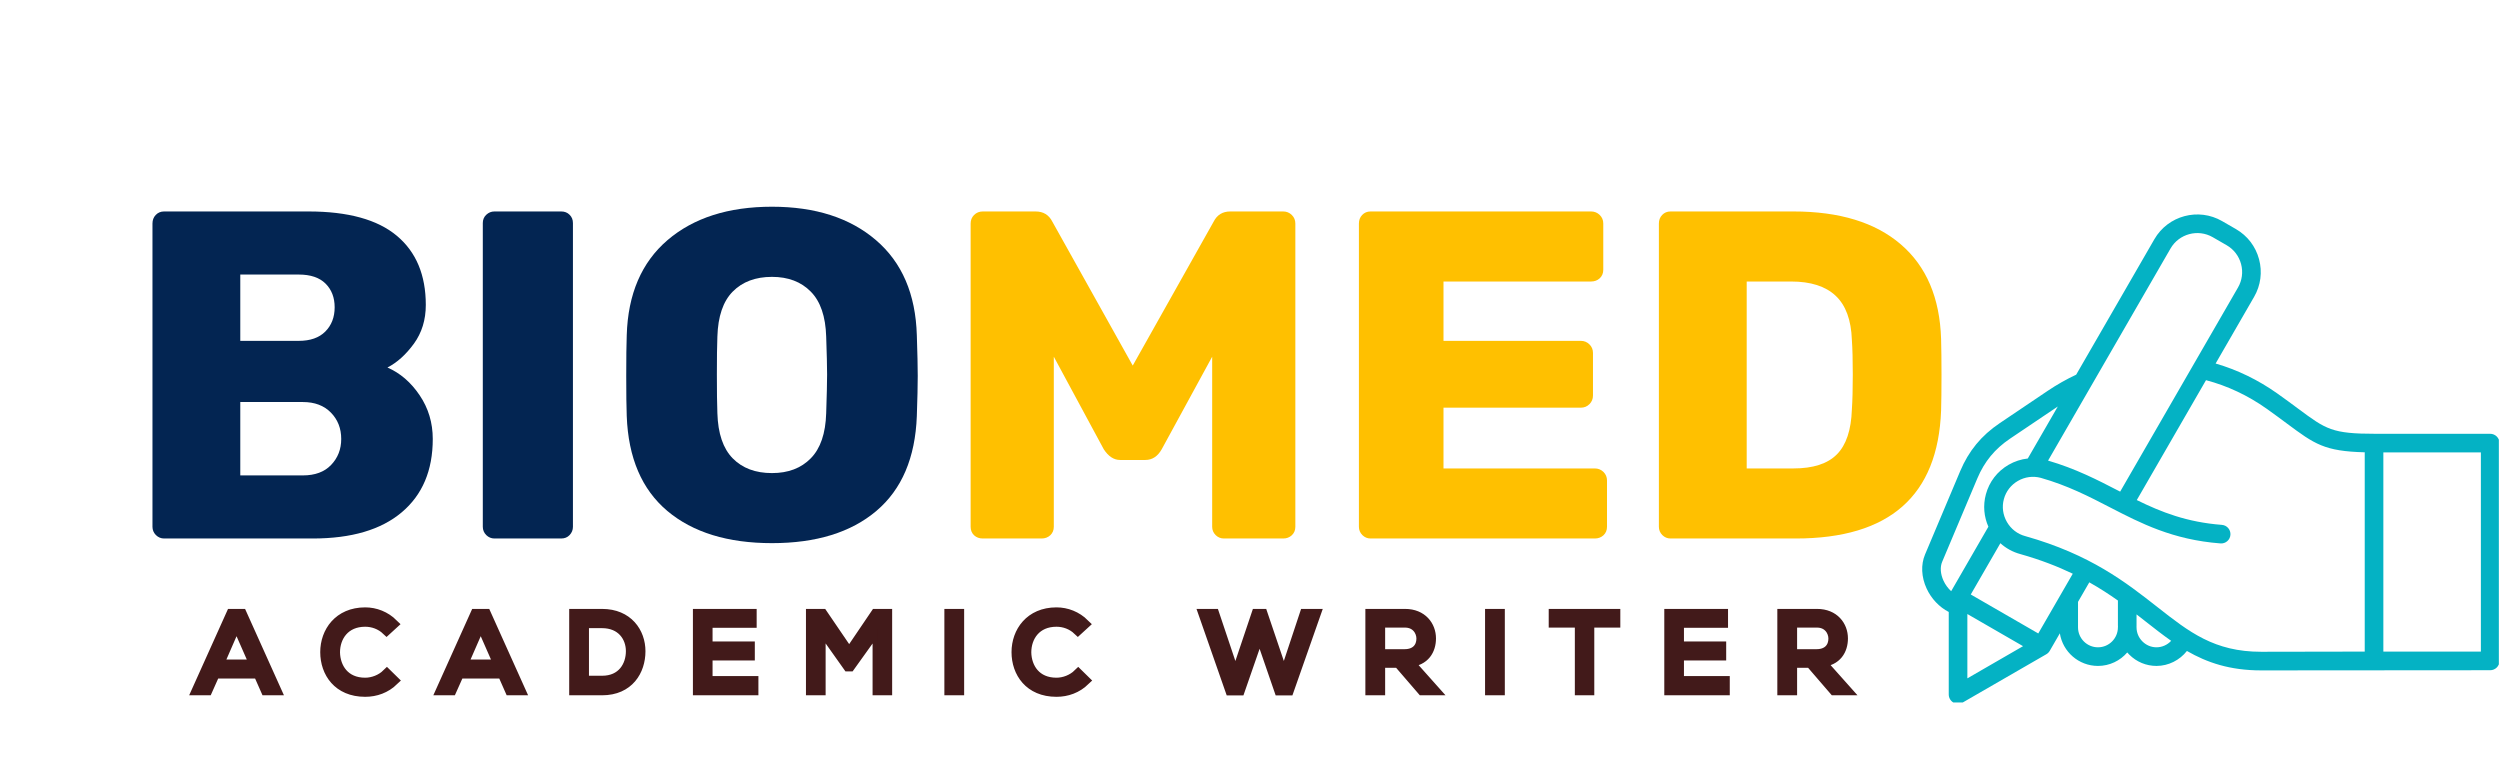 <?xml version="1.0" encoding="UTF-8"?>
<svg xmlns="http://www.w3.org/2000/svg" xmlns:xlink="http://www.w3.org/1999/xlink" width="516" zoomAndPan="magnify" viewBox="0 0 386.88 120" height="160" preserveAspectRatio="xMidYMid meet" version="1.0">
  <defs>
    <g></g>
    <clipPath id="b735867019">
      <path d="M 297.27 33 L 386.762 33 L 386.762 108.746 L 297.27 108.746 Z M 297.27 33 " clip-rule="nonzero"></path>
    </clipPath>
  </defs>
  <g clip-path="url(#b735867019)">
    <path fill="#04b2c4" d="M 386.441 67.574 C 386.172 67.305 385.805 67.152 385.422 67.152 L 367.668 67.152 C 360.93 67.152 360.031 66.48 355.699 63.266 C 354.777 62.582 353.734 61.805 352.457 60.902 C 349.492 58.805 346.293 57.254 342.918 56.273 L 348.879 45.945 C 349.902 44.176 350.172 42.109 349.641 40.129 C 349.109 38.145 347.844 36.492 346.074 35.469 L 343.914 34.223 C 340.254 32.109 335.551 33.367 333.438 37.031 L 321.332 58 C 319.816 58.711 318.336 59.551 316.926 60.5 L 309.488 65.512 C 306.645 67.43 304.703 69.789 303.371 72.949 L 297.934 85.84 C 297.273 87.41 297.359 89.324 298.176 91.094 C 298.902 92.68 300.145 93.98 301.605 94.734 L 301.605 107.504 C 301.605 108.02 301.879 108.492 302.324 108.75 C 302.547 108.879 302.797 108.945 303.047 108.945 C 303.293 108.945 303.543 108.879 303.766 108.75 L 316.711 101.277 C 316.93 101.152 317.113 100.969 317.238 100.75 L 318.805 98.039 C 319.25 100.895 321.727 103.086 324.707 103.086 C 326.516 103.086 328.141 102.277 329.238 101 C 329.336 101.113 329.441 101.223 329.547 101.332 C 330.68 102.465 332.176 103.086 333.766 103.086 C 335.621 103.086 337.359 102.195 338.477 100.77 C 341.605 102.574 345.129 103.777 349.961 103.777 C 349.977 103.777 349.992 103.777 350.008 103.777 L 385.422 103.75 C 386.219 103.75 386.863 103.105 386.863 102.309 L 386.863 68.594 C 386.863 68.211 386.711 67.844 386.441 67.574 Z M 335.934 38.473 C 337.254 36.188 340.188 35.398 342.473 36.719 L 344.633 37.965 C 345.734 38.602 346.527 39.637 346.859 40.875 C 347.188 42.113 347.02 43.402 346.383 44.504 L 328.141 76.105 C 328.051 76.059 327.961 76.016 327.875 75.969 C 324.617 74.285 321.25 72.547 316.98 71.301 Z M 300.59 86.961 L 306.027 74.066 C 307.129 71.449 308.742 69.492 311.098 67.902 L 318.492 62.922 L 313.84 70.977 C 312.809 71.086 311.801 71.414 310.871 71.949 C 309.121 72.961 307.871 74.586 307.352 76.527 C 306.887 78.258 307.066 80.012 307.742 81.535 L 301.98 91.516 C 301.496 91.074 301.082 90.52 300.793 89.891 C 300.316 88.852 300.242 87.785 300.59 86.961 Z M 304.488 95.051 L 313.109 100.027 L 304.488 105.008 Z M 315.465 98.059 L 305.016 92.027 L 309.598 84.09 C 310.453 84.863 311.492 85.449 312.68 85.77 C 315.805 86.652 318.469 87.688 320.805 88.812 Z M 324.707 100.203 C 323 100.203 321.617 98.816 321.617 97.113 L 321.617 93.168 L 323.363 90.145 C 324.988 91.059 326.445 92.008 327.793 92.961 L 327.793 96.863 C 327.793 96.906 327.797 96.945 327.801 96.988 C 327.797 97.027 327.793 97.07 327.793 97.113 C 327.793 98.816 326.41 100.203 324.707 100.203 Z M 333.766 100.203 C 332.945 100.203 332.172 99.879 331.586 99.293 C 331 98.707 330.676 97.934 330.676 97.113 C 330.676 97.07 330.676 97.031 330.672 96.988 C 330.676 96.945 330.676 96.906 330.676 96.863 L 330.676 95.109 C 331.172 95.492 331.656 95.871 332.133 96.246 C 333.457 97.285 334.73 98.285 336.035 99.199 C 335.457 99.824 334.637 100.203 333.766 100.203 Z M 350.004 100.895 C 349.988 100.895 349.977 100.895 349.965 100.895 C 342.719 100.895 338.832 97.84 333.914 93.98 C 329.055 90.164 323.543 85.836 313.453 82.992 C 313.445 82.992 313.441 82.988 313.434 82.988 C 312.246 82.668 311.242 81.895 310.613 80.805 C 309.988 79.719 309.816 78.465 310.137 77.273 C 310.457 76.074 311.23 75.07 312.312 74.445 C 313.395 73.82 314.648 73.652 315.844 73.969 C 320 75.145 323.328 76.863 326.551 78.531 C 331.332 81 336.273 83.555 343.664 84.121 C 344.457 84.184 345.152 83.59 345.211 82.797 C 345.273 82.004 344.68 81.309 343.883 81.25 C 338.445 80.832 334.496 79.27 330.715 77.41 L 341.43 58.852 C 344.746 59.727 347.891 61.203 350.793 63.254 C 352.039 64.137 353.07 64.906 353.98 65.582 C 358.23 68.738 359.746 69.859 366 70.016 L 366 100.867 Z M 383.98 100.867 L 368.883 100.867 L 368.883 70.035 L 383.98 70.035 Z M 383.98 100.867 " fill-opacity="1" fill-rule="nonzero"></path>
  </g>
  <g fill="#032552" fill-opacity="1">
    <g transform="translate(18.62, 83.359)">
      <g>
        <path d="M 6.719 0 C 6.238 0 5.816 -0.176 5.453 -0.531 C 5.098 -0.895 4.922 -1.32 4.922 -1.812 L 4.922 -48.75 C 4.922 -49.281 5.086 -49.723 5.422 -50.078 C 5.766 -50.441 6.195 -50.625 6.719 -50.625 L 29.078 -50.625 C 35.203 -50.625 39.758 -49.367 42.75 -46.859 C 45.738 -44.359 47.234 -40.789 47.234 -36.156 C 47.234 -33.844 46.617 -31.844 45.391 -30.156 C 44.16 -28.469 42.797 -27.238 41.297 -26.469 C 43.273 -25.602 44.938 -24.172 46.281 -22.172 C 47.633 -20.172 48.312 -17.914 48.312 -15.406 C 48.312 -10.531 46.707 -6.742 43.5 -4.047 C 40.301 -1.348 35.711 0 29.734 0 Z M 27.562 -30.594 C 29.344 -30.594 30.711 -31.07 31.672 -32.031 C 32.641 -33 33.125 -34.254 33.125 -35.797 C 33.125 -37.297 32.656 -38.516 31.719 -39.453 C 30.781 -40.391 29.395 -40.859 27.562 -40.859 L 18.516 -40.859 L 18.516 -30.594 Z M 28.203 -9.766 C 30.086 -9.766 31.547 -10.305 32.578 -11.391 C 33.617 -12.473 34.141 -13.812 34.141 -15.406 C 34.141 -17.039 33.609 -18.398 32.547 -19.484 C 31.484 -20.578 30.035 -21.125 28.203 -21.125 L 18.516 -21.125 L 18.516 -9.766 Z M 28.203 -9.766 "></path>
      </g>
    </g>
  </g>
  <g fill="#032552" fill-opacity="1">
    <g transform="translate(69.756, 83.359)">
      <g>
        <path d="M 6.719 0 C 6.238 0 5.816 -0.176 5.453 -0.531 C 5.098 -0.895 4.922 -1.32 4.922 -1.812 L 4.922 -48.828 C 4.922 -49.348 5.098 -49.773 5.453 -50.109 C 5.816 -50.453 6.238 -50.625 6.719 -50.625 L 17.062 -50.625 C 17.594 -50.625 18.023 -50.453 18.359 -50.109 C 18.703 -49.773 18.875 -49.348 18.875 -48.828 L 18.875 -1.812 C 18.875 -1.32 18.703 -0.895 18.359 -0.531 C 18.023 -0.176 17.594 0 17.062 0 Z M 6.719 0 "></path>
      </g>
    </g>
  </g>
  <g fill="#032552" fill-opacity="1">
    <g transform="translate(93.553, 83.359)">
      <g>
        <path d="M 25.891 0.719 C 19.047 0.719 13.645 -0.941 9.688 -4.266 C 5.738 -7.598 3.645 -12.492 3.406 -18.953 C 3.352 -20.297 3.328 -22.367 3.328 -25.172 C 3.328 -27.961 3.352 -30.062 3.406 -31.469 C 3.594 -37.832 5.695 -42.738 9.719 -46.188 C 13.75 -49.633 19.141 -51.359 25.891 -51.359 C 32.598 -51.359 37.961 -49.633 41.984 -46.188 C 46.016 -42.738 48.125 -37.832 48.312 -31.469 C 48.406 -28.664 48.453 -26.566 48.453 -25.172 C 48.453 -23.723 48.406 -21.648 48.312 -18.953 C 48.07 -12.492 45.984 -7.598 42.047 -4.266 C 38.117 -0.941 32.734 0.719 25.891 0.719 Z M 25.891 -10.125 C 28.398 -10.125 30.398 -10.883 31.891 -12.406 C 33.391 -13.926 34.188 -16.254 34.281 -19.391 C 34.375 -22.18 34.422 -24.18 34.422 -25.391 C 34.422 -26.598 34.375 -28.551 34.281 -31.25 C 34.188 -34.383 33.391 -36.707 31.891 -38.219 C 30.398 -39.738 28.398 -40.5 25.891 -40.5 C 23.336 -40.5 21.312 -39.738 19.812 -38.219 C 18.32 -36.707 17.531 -34.383 17.438 -31.25 C 17.383 -29.895 17.359 -27.941 17.359 -25.391 C 17.359 -22.785 17.383 -20.785 17.438 -19.391 C 17.531 -16.254 18.32 -13.926 19.812 -12.406 C 21.312 -10.883 23.336 -10.125 25.891 -10.125 Z M 25.891 -10.125 "></path>
      </g>
    </g>
  </g>
  <g fill="#ffc000" fill-opacity="1">
    <g transform="translate(145.272, 83.359)">
      <g>
        <path d="M 6.797 0 C 6.266 0 5.816 -0.164 5.453 -0.5 C 5.098 -0.844 4.922 -1.281 4.922 -1.812 L 4.922 -48.75 C 4.922 -49.281 5.098 -49.723 5.453 -50.078 C 5.816 -50.441 6.266 -50.625 6.797 -50.625 L 14.969 -50.625 C 16.176 -50.625 17.047 -50.094 17.578 -49.031 L 30.016 -26.766 L 42.531 -49.031 C 43.062 -50.094 43.926 -50.625 45.125 -50.625 L 53.312 -50.625 C 53.832 -50.625 54.273 -50.441 54.641 -50.078 C 55.004 -49.723 55.188 -49.281 55.188 -48.75 L 55.188 -1.812 C 55.188 -1.281 55.004 -0.844 54.641 -0.5 C 54.273 -0.164 53.832 0 53.312 0 L 44.125 0 C 43.633 0 43.207 -0.176 42.844 -0.531 C 42.488 -0.895 42.312 -1.32 42.312 -1.812 L 42.312 -28.141 L 34.5 -13.812 C 33.875 -12.707 33.031 -12.156 31.969 -12.156 L 28.062 -12.156 C 27.094 -12.156 26.25 -12.707 25.531 -13.812 L 17.797 -28.141 L 17.797 -1.812 C 17.797 -1.281 17.613 -0.844 17.25 -0.5 C 16.883 -0.164 16.438 0 15.906 0 Z M 6.797 0 "></path>
      </g>
    </g>
  </g>
  <g fill="#ffc000" fill-opacity="1">
    <g transform="translate(205.377, 83.359)">
      <g>
        <path d="M 6.719 0 C 6.238 0 5.816 -0.176 5.453 -0.531 C 5.098 -0.895 4.922 -1.32 4.922 -1.812 L 4.922 -48.75 C 4.922 -49.281 5.086 -49.723 5.422 -50.078 C 5.766 -50.441 6.195 -50.625 6.719 -50.625 L 40.859 -50.625 C 41.391 -50.625 41.836 -50.441 42.203 -50.078 C 42.566 -49.723 42.75 -49.281 42.75 -48.75 L 42.75 -41.594 C 42.75 -41.062 42.566 -40.625 42.203 -40.281 C 41.836 -39.945 41.391 -39.781 40.859 -39.781 L 18.016 -39.781 L 18.016 -30.594 L 39.281 -30.594 C 39.801 -30.594 40.242 -30.41 40.609 -30.047 C 40.973 -29.691 41.156 -29.25 41.156 -28.719 L 41.156 -22.125 C 41.156 -21.602 40.973 -21.16 40.609 -20.797 C 40.242 -20.43 39.801 -20.25 39.281 -20.25 L 18.016 -20.25 L 18.016 -10.844 L 41.438 -10.844 C 41.969 -10.844 42.414 -10.66 42.781 -10.297 C 43.145 -9.941 43.328 -9.5 43.328 -8.969 L 43.328 -1.812 C 43.328 -1.281 43.145 -0.844 42.781 -0.5 C 42.414 -0.164 41.969 0 41.438 0 Z M 6.719 0 "></path>
      </g>
    </g>
  </g>
  <g fill="#ffc000" fill-opacity="1">
    <g transform="translate(251.813, 83.359)">
      <g>
        <path d="M 6.719 0 C 6.238 0 5.816 -0.176 5.453 -0.531 C 5.098 -0.895 4.922 -1.32 4.922 -1.812 L 4.922 -48.75 C 4.922 -49.281 5.086 -49.723 5.422 -50.078 C 5.766 -50.441 6.195 -50.625 6.719 -50.625 L 25.75 -50.625 C 32.883 -50.625 38.426 -48.926 42.375 -45.531 C 46.332 -42.133 48.41 -37.254 48.609 -30.891 C 48.648 -29.484 48.672 -27.625 48.672 -25.312 C 48.672 -23 48.648 -21.164 48.609 -19.812 C 48.117 -6.602 40.617 0 26.109 0 Z M 25.75 -10.844 C 28.789 -10.844 31.031 -11.566 32.469 -13.016 C 33.914 -14.461 34.691 -16.781 34.797 -19.969 C 34.891 -21.363 34.938 -23.172 34.938 -25.391 C 34.938 -27.609 34.891 -29.391 34.797 -30.734 C 34.691 -33.828 33.852 -36.109 32.281 -37.578 C 30.719 -39.047 28.422 -39.781 25.391 -39.781 L 18.516 -39.781 L 18.516 -10.844 Z M 25.75 -10.844 "></path>
      </g>
    </g>
  </g>
  <path stroke-linecap="butt" transform="matrix(0.759, 0, 0, 0.759, 26.455, 90.146)" fill="none" stroke-linejoin="miter" d="M 5.254 21.998 L 7.365 21.998 L 8.889 18.58 L 17.775 18.58 L 19.284 21.998 L 21.369 21.998 L 14.377 6.46 L 12.246 6.46 Z M 9.651 16.783 L 13.306 8.39 L 16.993 16.783 Z M 39.543 22.307 C 41.696 22.307 43.719 21.576 45.336 20.021 L 43.982 18.693 C 42.808 19.846 41.119 20.49 39.543 20.49 C 35.347 20.49 33.437 17.447 33.37 14.296 C 33.37 11.078 35.368 8.015 39.543 8.015 C 41.119 8.015 42.694 8.571 43.915 9.724 L 45.248 8.504 C 43.652 6.928 41.608 6.146 39.543 6.146 C 34.153 6.146 31.419 10.126 31.419 14.229 C 31.419 18.379 34.014 22.307 39.543 22.307 Z M 55.051 21.998 L 57.162 21.998 L 58.691 18.58 L 67.573 18.58 L 69.081 21.998 L 71.166 21.998 L 64.174 6.46 L 62.043 6.46 Z M 59.448 16.783 L 63.109 8.39 L 66.795 16.783 Z M 82.195 21.998 L 87.853 21.998 C 93.316 21.998 95.669 18.008 95.669 14.054 C 95.669 10.234 93.135 6.46 87.853 6.46 L 82.195 6.46 Z M 84.146 20.093 L 84.146 8.303 L 87.853 8.303 C 91.853 8.303 93.758 11.145 93.758 14.033 C 93.758 17.004 92.003 20.093 87.853 20.093 Z M 107.428 21.998 L 118.704 21.998 L 118.704 20.155 L 109.354 20.155 L 109.354 14.893 L 117.972 14.893 L 117.972 13.101 L 109.354 13.101 L 109.354 8.231 L 118.348 8.231 L 118.348 6.46 L 107.428 6.46 Z M 130.484 21.998 L 132.414 21.998 L 132.414 9.194 L 138.031 17.117 L 138.428 17.117 L 144.071 9.235 L 144.071 21.998 L 145.981 21.998 L 145.981 6.46 L 143.669 6.46 L 138.258 14.45 L 132.816 6.46 L 130.484 6.46 Z M 158.713 21.998 L 160.665 21.998 L 160.665 6.46 L 158.713 6.46 Z M 180.533 22.307 C 182.685 22.307 184.704 21.576 186.325 20.021 L 184.971 18.693 C 183.792 19.846 182.109 20.49 180.533 20.49 C 176.337 20.49 174.422 17.447 174.36 14.296 C 174.36 11.078 176.358 8.015 180.533 8.015 C 182.109 8.015 183.679 8.571 184.904 9.724 L 186.238 8.504 C 184.642 6.928 182.598 6.146 180.533 6.146 C 175.138 6.146 172.409 10.126 172.409 14.229 C 172.409 18.379 175.004 22.307 180.533 22.307 Z M 215.997 22.024 L 217.923 22.024 L 221.969 10.368 L 225.985 22.024 L 227.916 22.024 L 233.379 6.46 L 231.18 6.46 L 226.917 19.311 L 222.567 6.46 L 221.346 6.46 L 217.022 19.311 L 212.712 6.46 L 210.56 6.46 Z M 244.577 21.998 L 246.528 21.998 L 246.528 16.386 L 250.282 16.386 L 255.121 21.998 L 257.562 21.998 L 252.434 16.247 C 255.677 16.005 256.898 13.76 256.898 11.433 C 256.898 8.9 255.121 6.46 251.631 6.46 L 244.577 6.46 Z M 246.528 14.672 L 246.528 8.19 L 251.631 8.19 C 253.896 8.19 254.987 9.945 254.987 11.474 C 254.987 13.23 253.875 14.672 251.548 14.672 Z M 268.987 21.998 L 270.938 21.998 L 270.938 6.46 L 268.987 6.46 Z M 287.3 21.998 L 289.185 21.998 L 289.185 8.19 L 294.493 8.19 L 294.493 6.46 L 281.971 6.46 L 281.971 8.19 L 287.3 8.19 Z M 305.542 21.998 L 316.817 21.998 L 316.817 20.155 L 307.473 20.155 L 307.473 14.893 L 316.086 14.893 L 316.086 13.101 L 307.473 13.101 L 307.473 8.231 L 316.462 8.231 L 316.462 6.46 L 305.542 6.46 Z M 328.597 21.998 L 330.549 21.998 L 330.549 16.386 L 334.307 16.386 L 339.147 21.998 L 341.587 21.998 L 336.459 16.247 C 339.698 16.005 340.918 13.76 340.918 11.433 C 340.918 8.9 339.147 6.46 335.656 6.46 L 328.597 6.46 Z M 330.549 14.672 L 330.549 8.19 L 335.656 8.19 C 337.921 8.19 339.013 9.945 339.013 11.474 C 339.013 13.23 337.901 14.672 335.569 14.672 Z M 330.549 14.672 " stroke="#421a1a" stroke-width="2.081" stroke-opacity="1" stroke-miterlimit="4"></path>
  <g fill="#421a1a" fill-opacity="1">
    <g transform="translate(30.154, 106.837)">
      <g>
        <path d="M 0.285 0 L 1.887 0 L 3.047 -2.594 L 9.785 -2.594 L 10.93 0 L 12.516 0 L 7.207 -11.789 L 5.594 -11.789 Z M 3.621 -3.957 L 6.398 -10.324 L 9.195 -3.957 Z M 3.621 -3.957 "></path>
      </g>
    </g>
  </g>
  <g fill="#421a1a" fill-opacity="1">
    <g transform="translate(49.466, 106.837)">
      <g>
        <path d="M 6.988 0.234 C 8.625 0.234 10.156 -0.32 11.387 -1.5 L 10.359 -2.508 C 9.465 -1.633 8.188 -1.145 6.988 -1.145 C 3.805 -1.145 2.359 -3.453 2.309 -5.844 C 2.309 -8.285 3.824 -10.609 6.988 -10.609 C 8.188 -10.609 9.383 -10.191 10.309 -9.312 L 11.32 -10.242 C 10.105 -11.438 8.555 -12.027 6.988 -12.027 C 2.898 -12.027 0.824 -9.012 0.824 -5.895 C 0.824 -2.746 2.797 0.234 6.988 0.234 Z M 6.988 0.234 "></path>
      </g>
    </g>
  </g>
  <g fill="#421a1a" fill-opacity="1">
    <g transform="translate(67.937, 106.837)">
      <g>
        <path d="M 0.285 0 L 1.887 0 L 3.047 -2.594 L 9.785 -2.594 L 10.93 0 L 12.516 0 L 7.207 -11.789 L 5.594 -11.789 Z M 3.621 -3.957 L 6.398 -10.324 L 9.195 -3.957 Z M 3.621 -3.957 "></path>
      </g>
    </g>
  </g>
  <g fill="#421a1a" fill-opacity="1">
    <g transform="translate(87.249, 106.837)">
      <g>
        <path d="M 1.566 0 L 5.863 0 C 10.004 0 11.789 -3.031 11.789 -6.031 C 11.789 -8.926 9.871 -11.789 5.863 -11.789 L 1.566 -11.789 Z M 3.047 -1.449 L 3.047 -10.391 L 5.863 -10.391 C 8.895 -10.391 10.34 -8.234 10.34 -6.047 C 10.34 -3.789 9.012 -1.449 5.863 -1.449 Z M 3.047 -1.449 "></path>
      </g>
    </g>
  </g>
  <g fill="#421a1a" fill-opacity="1">
    <g transform="translate(106.393, 106.837)">
      <g>
        <path d="M 1.566 0 L 10.121 0 L 10.121 -1.398 L 3.031 -1.398 L 3.031 -5.391 L 9.566 -5.391 L 9.566 -6.754 L 3.031 -6.754 L 3.031 -10.441 L 9.852 -10.441 L 9.852 -11.789 L 1.566 -11.789 Z M 1.566 0 "></path>
      </g>
    </g>
  </g>
  <g fill="#421a1a" fill-opacity="1">
    <g transform="translate(123.887, 106.837)">
      <g>
        <path d="M 1.566 0 L 3.031 0 L 3.031 -9.719 L 7.293 -3.707 L 7.598 -3.707 L 11.875 -9.684 L 11.875 0 L 13.324 0 L 13.324 -11.789 L 11.57 -11.789 L 7.461 -5.727 L 3.336 -11.789 L 1.566 -11.789 Z M 1.566 0 "></path>
      </g>
    </g>
  </g>
  <g fill="#421a1a" fill-opacity="1">
    <g transform="translate(145.303, 106.837)">
      <g>
        <path d="M 1.566 0 L 3.047 0 L 3.047 -11.789 L 1.566 -11.789 Z M 1.566 0 "></path>
      </g>
    </g>
  </g>
  <g fill="#421a1a" fill-opacity="1">
    <g transform="translate(156.434, 106.837)">
      <g>
        <path d="M 6.988 0.234 C 8.625 0.234 10.156 -0.32 11.387 -1.5 L 10.359 -2.508 C 9.465 -1.633 8.188 -1.145 6.988 -1.145 C 3.805 -1.145 2.359 -3.453 2.309 -5.844 C 2.309 -8.285 3.824 -10.609 6.988 -10.609 C 8.188 -10.609 9.383 -10.191 10.309 -9.312 L 11.32 -10.242 C 10.105 -11.438 8.555 -12.027 6.988 -12.027 C 2.898 -12.027 0.824 -9.012 0.824 -5.895 C 0.824 -2.746 2.797 0.234 6.988 0.234 Z M 6.988 0.234 "></path>
      </g>
    </g>
  </g>
  <g fill="#421a1a" fill-opacity="1">
    <g transform="translate(174.905, 106.837)">
      <g></g>
    </g>
  </g>
  <g fill="#421a1a" fill-opacity="1">
    <g transform="translate(185.749, 106.837)">
      <g>
        <path d="M 4.582 0.016 L 6.047 0.016 L 9.113 -8.824 L 12.16 0.016 L 13.625 0.016 L 17.77 -11.789 L 16.102 -11.789 L 12.867 -2.039 L 9.566 -11.789 L 8.641 -11.789 L 5.355 -2.039 L 2.09 -11.789 L 0.453 -11.789 Z M 4.582 0.016 "></path>
      </g>
    </g>
  </g>
  <g fill="#421a1a" fill-opacity="1">
    <g transform="translate(210.448, 106.837)">
      <g>
        <path d="M 1.566 0 L 3.047 0 L 3.047 -4.262 L 5.895 -4.262 L 9.566 0 L 11.418 0 L 7.527 -4.363 C 9.988 -4.547 10.914 -6.25 10.914 -8.016 C 10.914 -9.938 9.566 -11.789 6.922 -11.789 L 1.566 -11.789 Z M 3.047 -5.559 L 3.047 -10.477 L 6.922 -10.477 C 8.641 -10.477 9.465 -9.145 9.465 -7.984 C 9.465 -6.652 8.625 -5.559 6.855 -5.559 Z M 3.047 -5.559 "></path>
      </g>
    </g>
  </g>
  <g fill="#421a1a" fill-opacity="1">
    <g transform="translate(228.969, 106.837)">
      <g>
        <path d="M 1.566 0 L 3.047 0 L 3.047 -11.789 L 1.566 -11.789 Z M 1.566 0 "></path>
      </g>
    </g>
  </g>
  <g fill="#421a1a" fill-opacity="1">
    <g transform="translate(240.1, 106.837)">
      <g>
        <path d="M 4.328 0 L 5.762 0 L 5.762 -10.477 L 9.785 -10.477 L 9.785 -11.789 L 0.285 -11.789 L 0.285 -10.477 L 4.328 -10.477 Z M 4.328 0 "></path>
      </g>
    </g>
  </g>
  <g fill="#421a1a" fill-opacity="1">
    <g transform="translate(256.702, 106.837)">
      <g>
        <path d="M 1.566 0 L 10.121 0 L 10.121 -1.398 L 3.031 -1.398 L 3.031 -5.391 L 9.566 -5.391 L 9.566 -6.754 L 3.031 -6.754 L 3.031 -10.441 L 9.852 -10.441 L 9.852 -11.789 L 1.566 -11.789 Z M 1.566 0 "></path>
      </g>
    </g>
  </g>
  <g fill="#421a1a" fill-opacity="1">
    <g transform="translate(274.196, 106.837)">
      <g>
        <path d="M 1.566 0 L 3.047 0 L 3.047 -4.262 L 5.895 -4.262 L 9.566 0 L 11.418 0 L 7.527 -4.363 C 9.988 -4.547 10.914 -6.25 10.914 -8.016 C 10.914 -9.938 9.566 -11.789 6.922 -11.789 L 1.566 -11.789 Z M 3.047 -5.559 L 3.047 -10.477 L 6.922 -10.477 C 8.641 -10.477 9.465 -9.145 9.465 -7.984 C 9.465 -6.652 8.625 -5.559 6.855 -5.559 Z M 3.047 -5.559 "></path>
      </g>
    </g>
  </g>
</svg>

